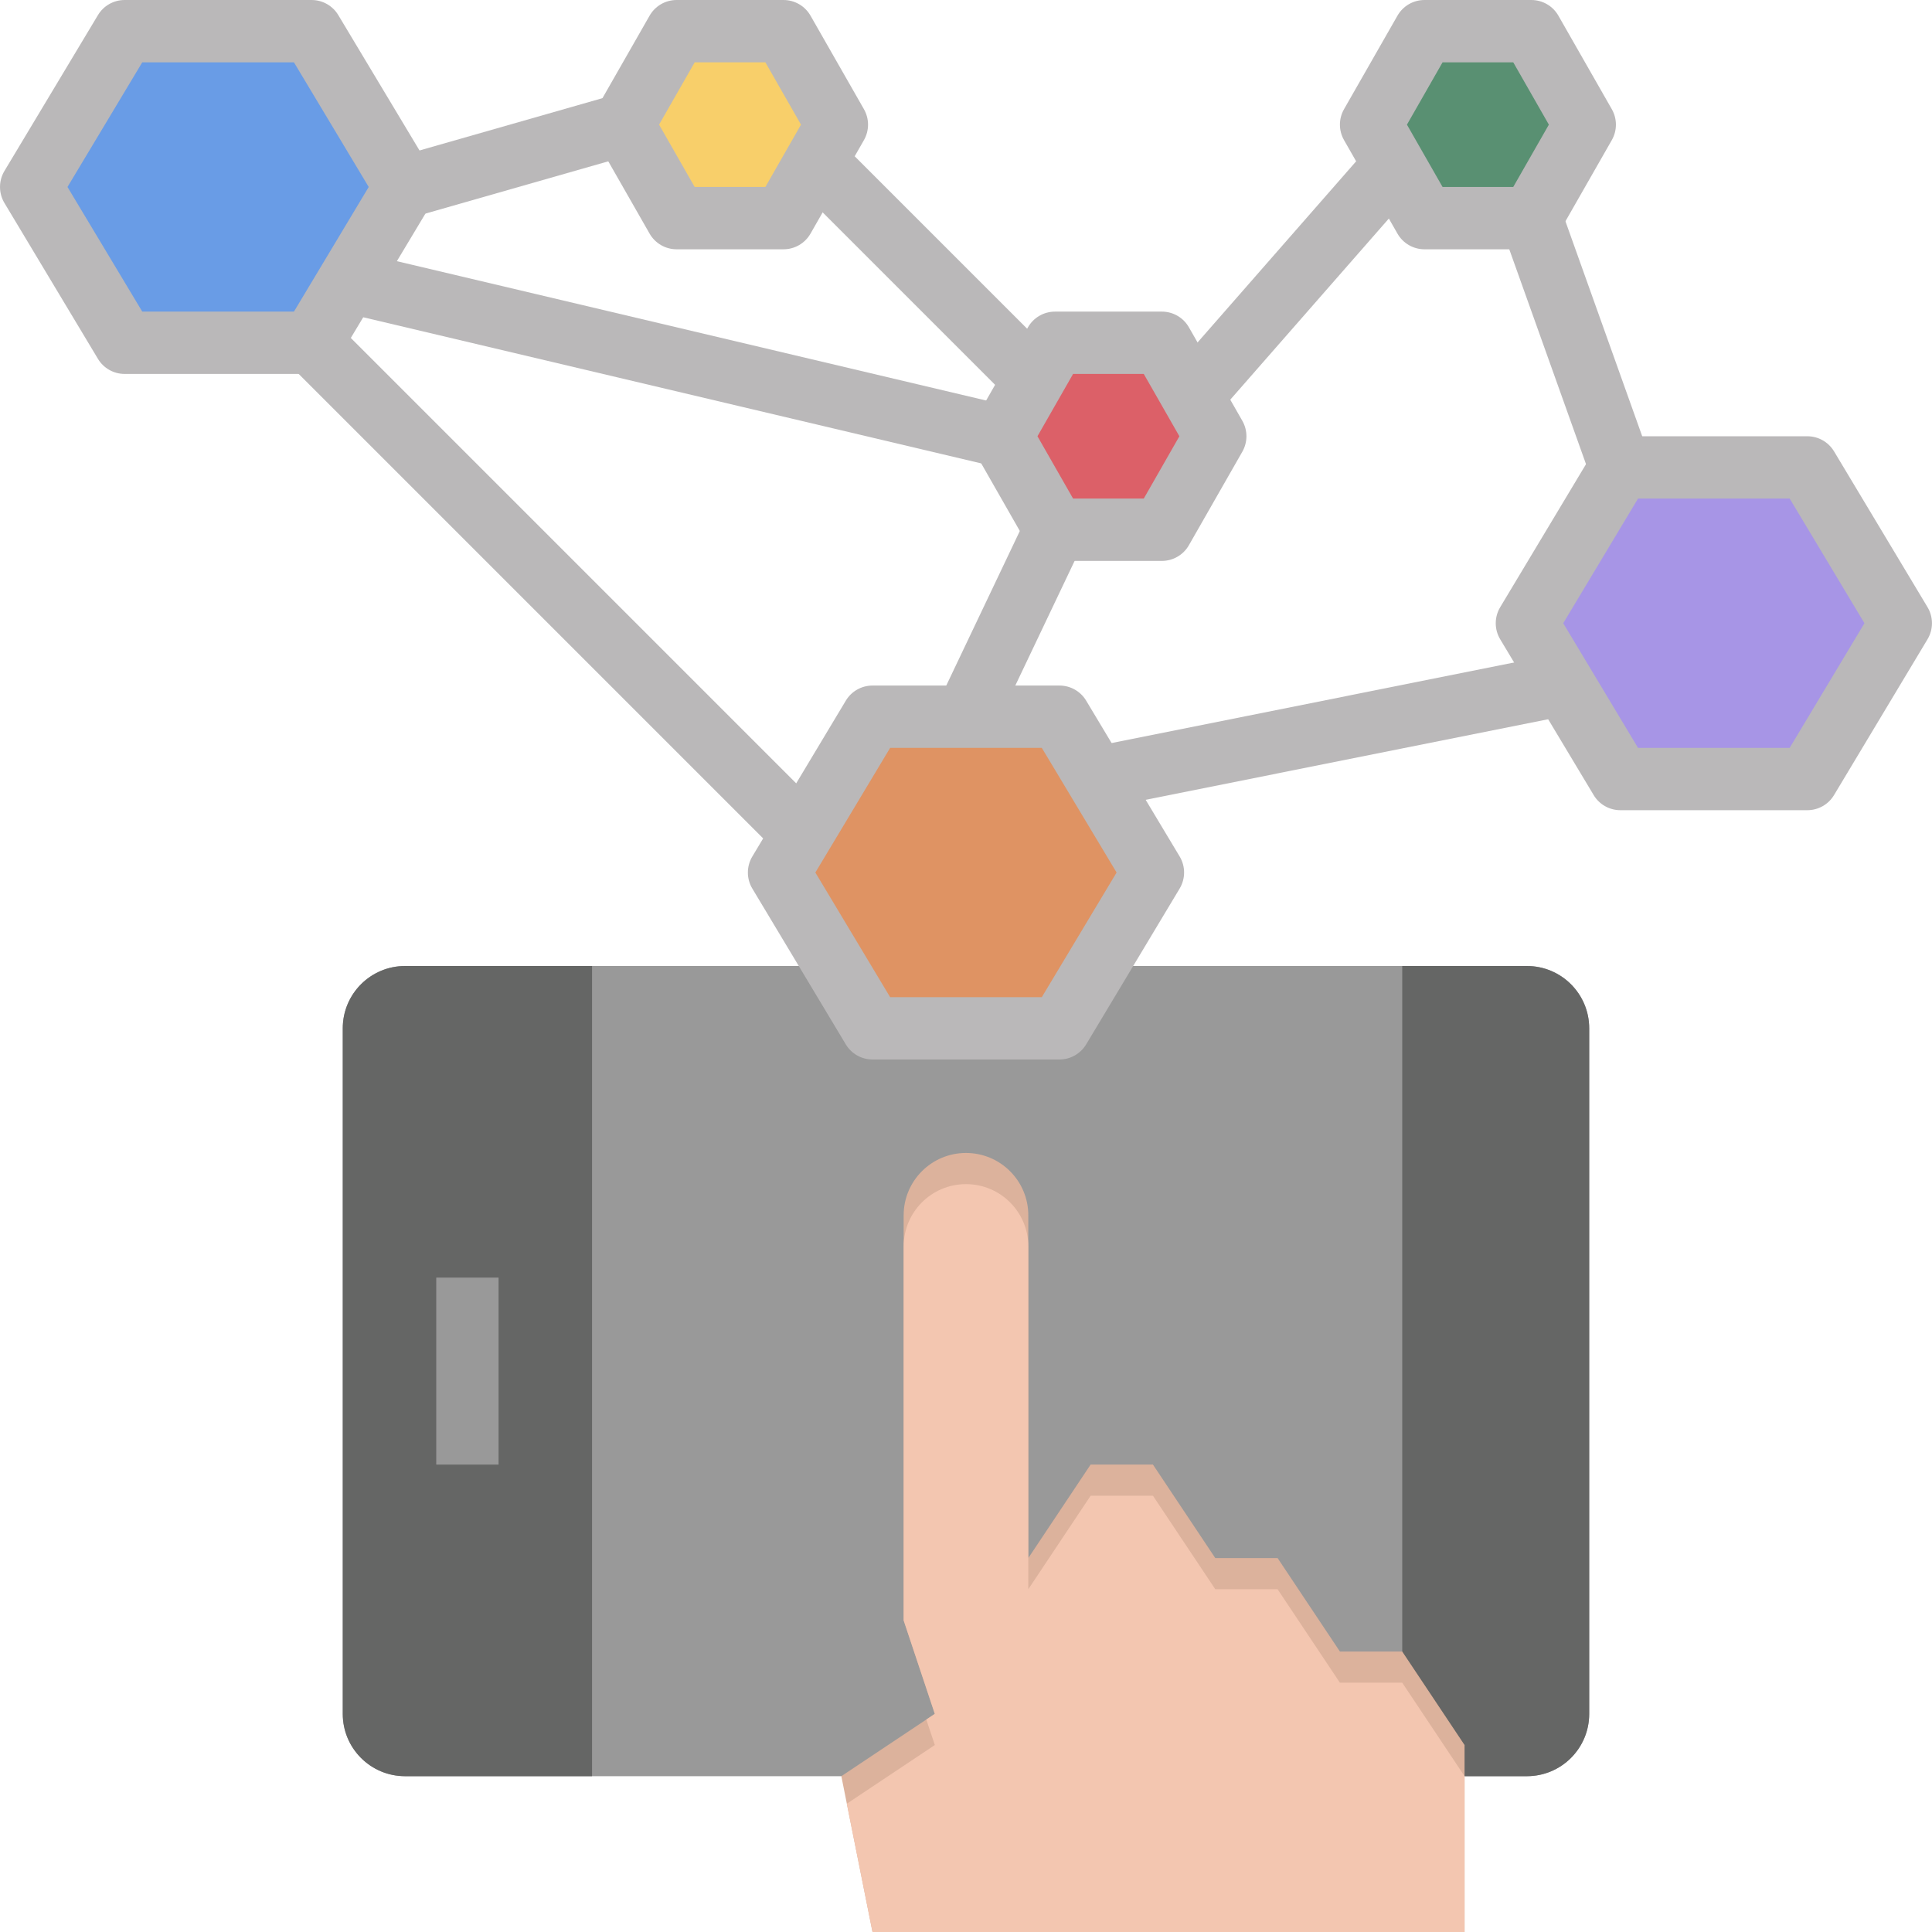 <svg height="496pt" viewBox="0 0 496 496" width="496pt" xmlns="http://www.w3.org/2000/svg"><path d="m391.996 456h-288c-8.84 0-16-7.16-16-16v-176c0-8.84 7.16-16 16-16h288c8.84 0 16 7.16 16 16v176c0 8.84-7.16 16-16 16zm0 0" fill="#999"/><path d="m391.996 456h-32v-208h32c8.84 0 16 7.16 16 16v176c0 8.84-7.16 16-16 16zm0 0" fill="#656665"/><path d="m151.996 248h-48c-8.84 0-16 7.16-16 16v176c0 8.84 7.16 16 16 16h48zm0 0" fill="#656665"/><path d="m223.996 496-8-40 24-16-8-24v-104c0-8.84 7.16-16 16-16s16 7.16 16 16v88l16-24h16l16 24h16l16 24h16l16 24v48" fill="#dcb29c"/><path d="m343.996 432-16-24h-16l-16-24h-16l-16 24v-88c0-8.84-7.16-16-16-16s-16 7.16-16 16v96l8 24-2.184 1.457 2.184 6.543-22.594 15.055 6.594 32.945h152v-40l-16-24zm0 0" fill="#f3c6b0"/><path d="m295.996 224-24 40h-48l-24-40 24-40h48zm0 0" fill="#df9363"/><path d="m487.996 160-24 40h-48l-24-40 24-40h48zm0 0" fill="#a795e6"/><path d="m406.852 32-13.711 24h-27.434l-13.711-24 13.711-24h27.434zm0 0" fill="#599072"/><path d="m311.996 112-13.711 24h-27.434l-13.711-24 13.711-24h27.434zm0 0" fill="#dc6068"/><path d="m214.852 32-13.711 24h-27.434l-13.711-24 13.711-24h27.434zm0 0" fill="#f8cf6a"/><path d="m103.996 48-24 40h-48l-24-40 24-40h48zm0 0" fill="#699ce6"/><path d="m111.996 328h16v48h-16zm0 0" fill="#999"/><g fill="#bab8b9"><path d="m271.996 272h-48c-2.809 0-5.418-1.48-6.855-3.879l-24-40c-1.52-2.535-1.52-5.695 0-8.234l24-40c1.438-2.414 4.047-3.887 6.855-3.887h48c2.809 0 5.414 1.473 6.855 3.879l24 40c1.52 2.535 1.52 5.695 0 8.234l-24 40c-1.441 2.406-4.047 3.887-6.855 3.887zm-43.473-16h38.938l19.199-32-19.199-32h-38.938l-19.199 32zm0 0"/><path d="m463.996 208h-48c-2.809 0-5.418-1.473-6.855-3.879l-24-40c-1.52-2.535-1.52-5.695 0-8.234l24-40c1.438-2.414 4.047-3.887 6.855-3.887h48c2.809 0 5.414 1.473 6.855 3.879l24 40c1.52 2.535 1.52 5.695 0 8.234l-24 40c-1.441 2.414-4.047 3.887-6.855 3.887zm-43.473-16h38.938l19.199-32-19.199-32h-38.938l-19.199 32zm0 0"/><path d="m79.996 96h-48c-2.809 0-5.418-1.473-6.855-3.879l-24-40c-1.52-2.535-1.52-5.695 0-8.234l24-40c1.438-2.414 4.047-3.887 6.855-3.887h48c2.809 0 5.414 1.473 6.855 3.879l24 40c1.52 2.535 1.52 5.695 0 8.234l-24 40c-1.441 2.414-4.047 3.887-6.855 3.887zm-43.473-16h38.938l19.199-32-19.199-32h-38.938l-19.199 32zm0 0"/><path d="m298.285 144h-27.434c-2.871 0-5.52-1.535-6.945-4.031l-13.711-24c-1.406-2.465-1.406-5.48 0-7.938l13.711-24c1.426-2.496 4.074-4.031 6.945-4.031h27.434c2.871 0 5.52 1.535 6.941 4.031l13.715 24c1.406 2.465 1.406 5.48 0 7.938l-13.715 24c-1.422 2.496-4.07 4.031-6.941 4.031zm-22.793-16h18.145l9.145-16-9.145-16h-18.145l-9.145 16zm0 0"/><path d="m393.141 64h-27.434c-2.871 0-5.52-1.535-6.941-4.031l-13.715-24c-1.406-2.465-1.406-5.48 0-7.938l13.715-24c1.422-2.496 4.07-4.031 6.941-4.031h27.434c2.871 0 5.52 1.535 6.945 4.031l13.711 24c1.406 2.465 1.406 5.48 0 7.938l-13.711 24c-1.426 2.496-4.074 4.031-6.945 4.031zm-22.793-16h18.145l9.145-16-9.145-16h-18.145l-9.145 16zm0 0"/><path d="m201.141 64h-27.434c-2.871 0-5.52-1.535-6.941-4.031l-13.715-24c-1.406-2.465-1.406-5.48 0-7.938l13.715-24c1.422-2.496 4.07-4.031 6.941-4.031h27.434c2.871 0 5.52 1.535 6.945 4.031l13.711 24c1.406 2.465 1.406 5.48 0 7.938l-13.711 24c-1.426 2.496-4.074 4.031-6.945 4.031zm-22.793-16h18.145l9.145-16-9.145-16h-18.145l-9.145 16zm0 0"/><path d="m278.41 192.16 119.992-24.023 3.141 15.691-119.992 24.02zm0 0"/><path d="m74.336 93.656 11.312-11.312 127.996 127.996-11.312 11.312zm0 0"/><path d="m240.773 180.543 22.844-48.004 14.449 6.875-22.844 48.004zm0 0"/><path d="m202.336 45.656 11.312-11.312 55.996 55.996-11.312 11.312zm0 0"/><path d="m297.977 98.734 56.016-63.984 12.035 10.539-56.016 63.984zm0 0"/><path d="m101.801 40.316 56-16.012 4.398 15.387-56 16.008zm0 0"/><path d="m86.152 79.773 3.68-15.57 169.148 39.992-3.68 15.574zm0 0"/><path d="m385.582 58.699 15.066-5.383 22.855 64-15.066 5.379zm0 0"/></g></svg>
